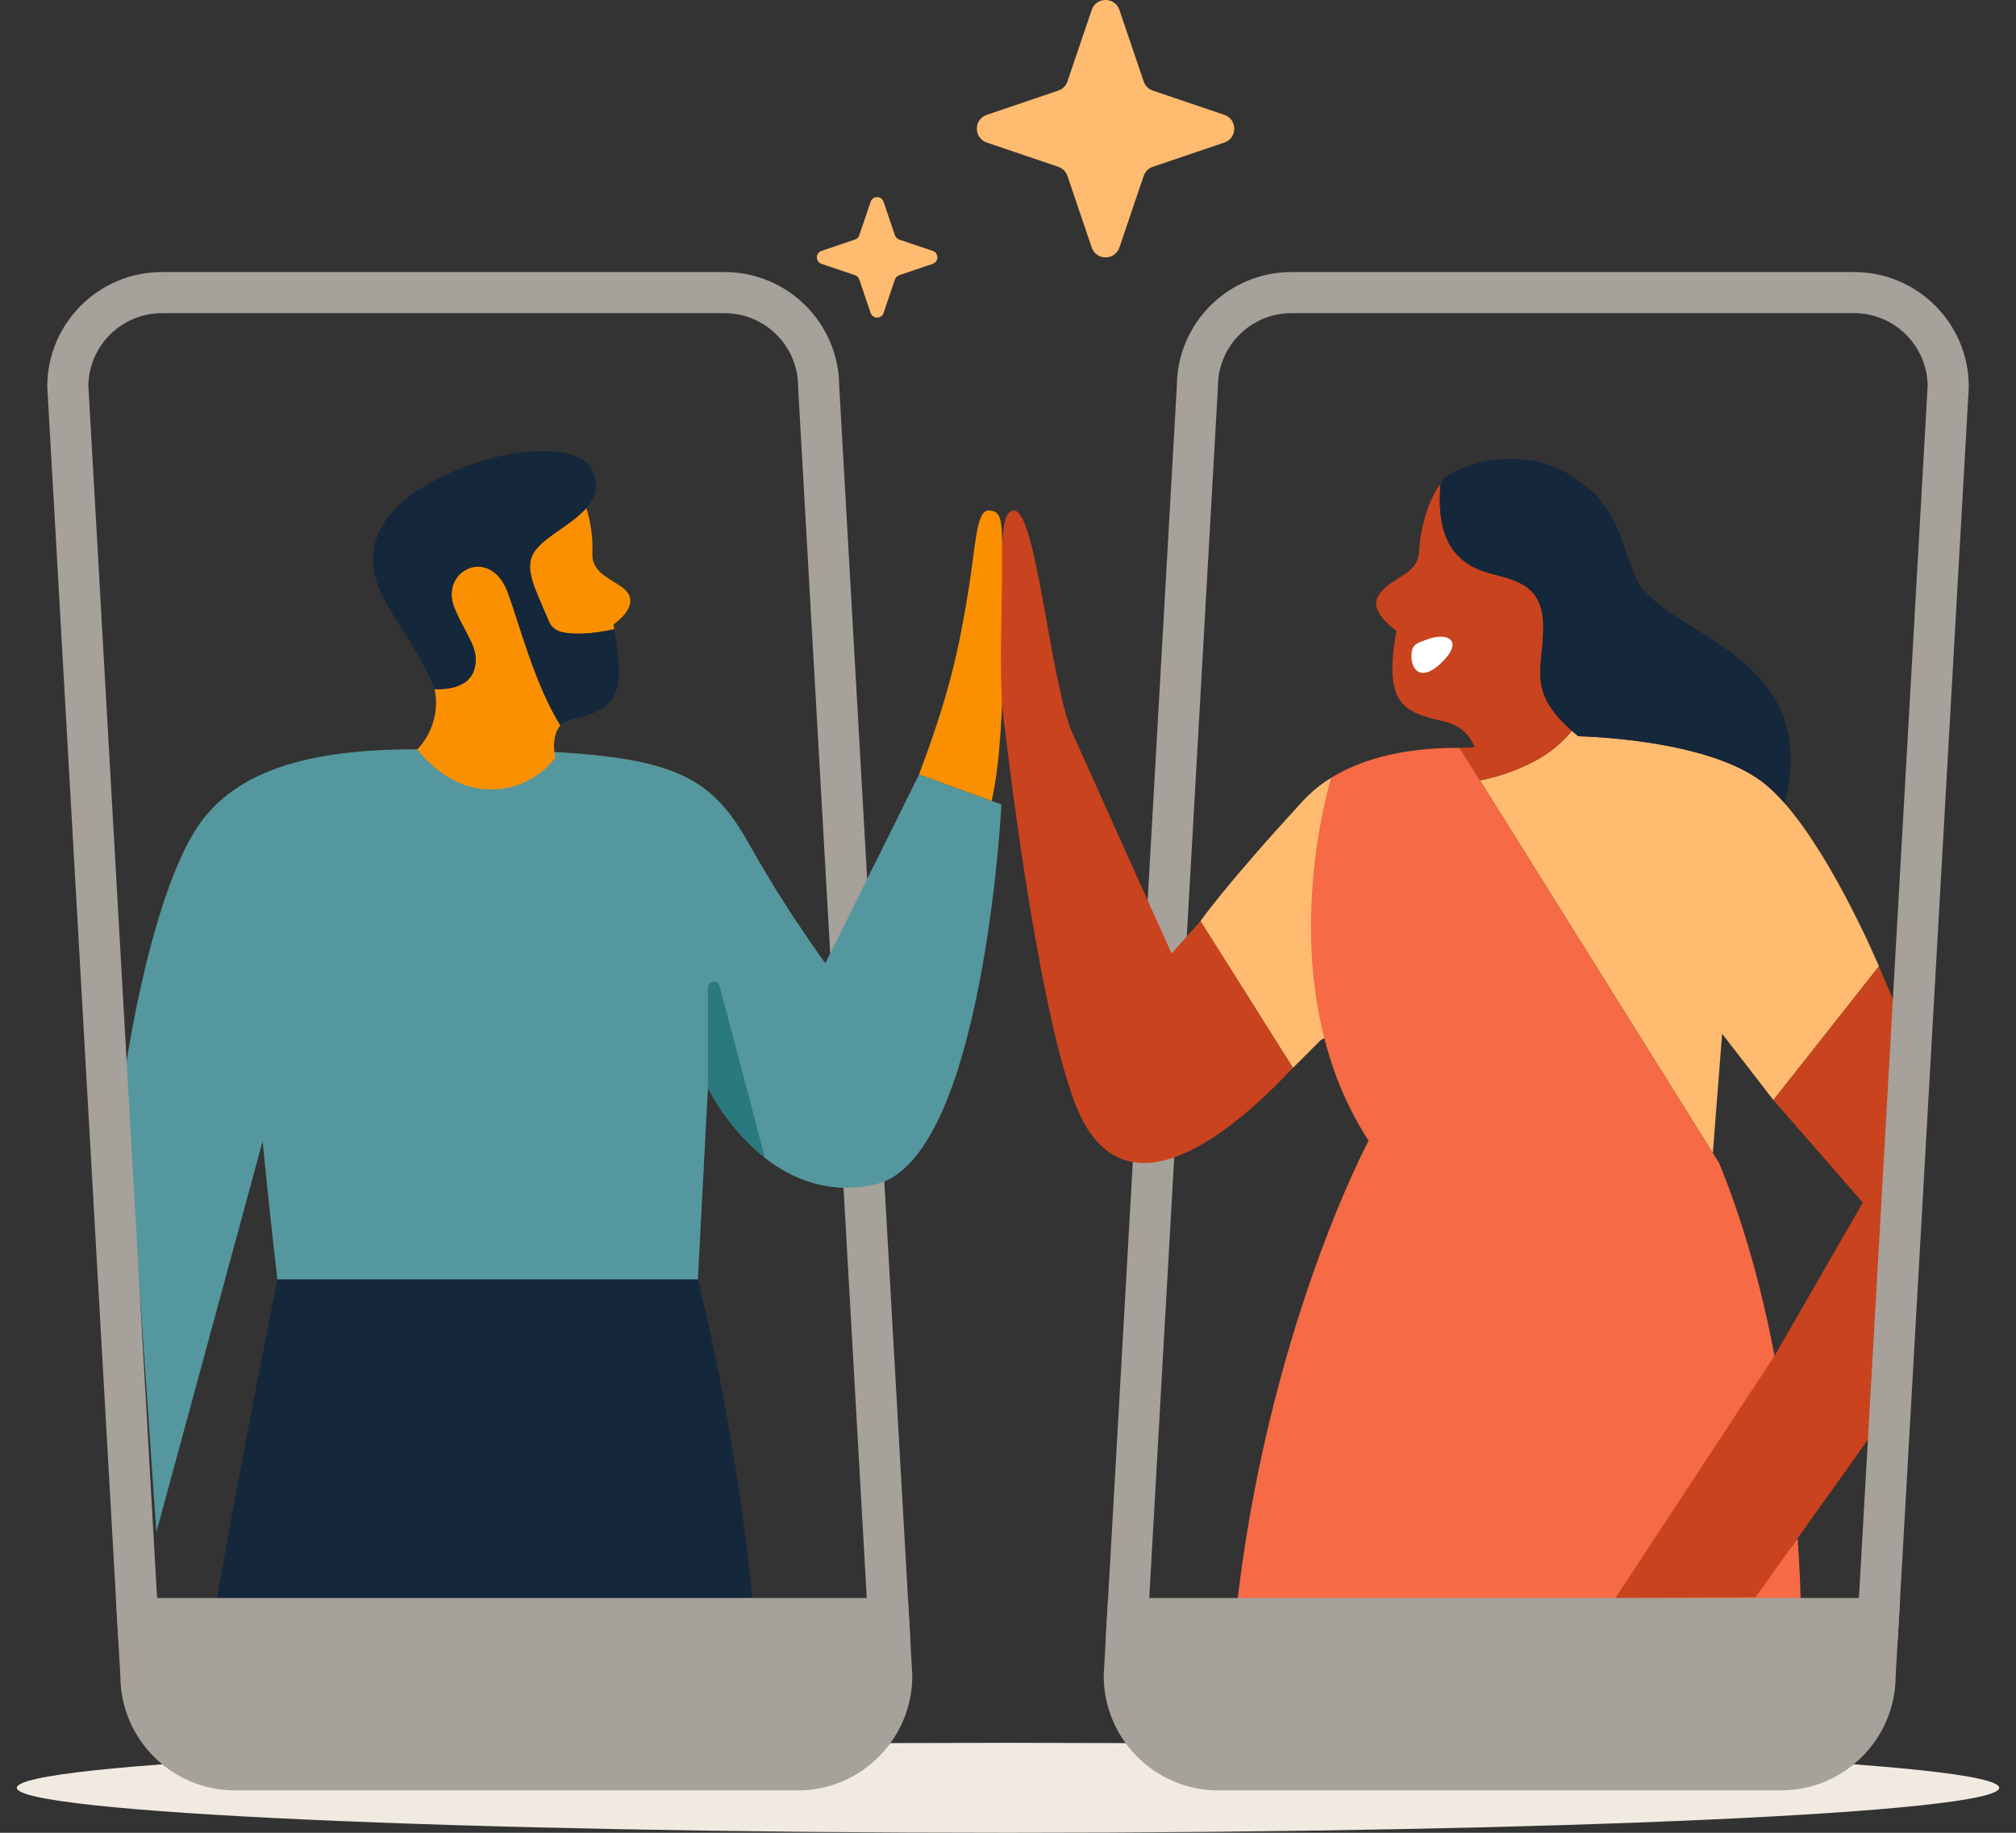 <svg xmlns="http://www.w3.org/2000/svg" width="110" height="100" viewBox="0 0 110 100" fill="none"><rect x="0" y="0" width="110" height="100" fill="#333333" stroke="none"/><path d="M55 100C84.869 100 109.083 98.901 109.083 97.546C109.083 96.19 84.869 95.091 55 95.091C25.131 95.091 0.917 96.19 0.917 97.546C0.917 98.901 25.131 100 55 100Z" fill="#F0EAE1"></path><path d="M54.643 43.897C54.643 43.897 53.656 63.311 47.734 64.627C45.236 65.183 43.227 64.333 41.739 63.169V63.166C39.743 61.605 38.681 59.469 38.631 59.367L38.628 59.363L38.079 69.813H15.136C14.849 67.371 14.56 64.606 14.329 62.269L8.532 83.597L6.803 58.602C6.803 58.602 8.026 49.71 10.567 45.446C12.813 41.674 17.68 40.882 22.779 40.882C35.941 40.882 38.369 41.602 40.837 45.989C43.015 49.861 45.035 52.57 45.035 52.57L50.148 42.253L54.645 43.899L54.643 43.897Z" fill="#55979E"></path><path d="M30.293 41.346C30.293 41.346 29.086 43.129 26.673 43.074C24.258 43.018 22.778 40.88 22.778 40.88C22.778 40.88 24.123 39.605 23.713 37.595C23.713 37.595 25.59 37.774 25.902 36.443C26.155 35.349 25.496 34.82 24.808 33.203C23.934 31.133 26.758 29.72 27.718 32.352C28.402 34.232 29.175 37.307 30.579 39.584C30.023 40.204 30.296 41.346 30.296 41.346H30.293Z" fill="#FA9000"></path><path d="M33.474 34.075C33.489 34.162 33.507 34.25 33.518 34.335C32.998 34.45 32.347 34.559 31.719 34.574C30.348 34.6 30.102 34.299 29.883 33.752C29.838 33.64 29.82 33.595 29.812 33.581C29.812 33.578 29.812 33.577 29.809 33.577V33.574C29.791 33.544 29.699 33.337 29.278 32.321C28.456 30.341 29.086 29.913 30.787 28.734C31.33 28.358 31.722 28.027 31.994 27.717C32.188 28.348 32.362 29.21 32.323 30.187C32.268 31.476 33.803 31.667 34.275 32.376C34.569 32.819 34.324 33.45 33.475 34.075H33.474Z" fill="#FA9000"></path><path d="M50.145 42.251C51.791 37.892 52.323 35.441 52.86 32.097C53.23 29.789 53.272 27.855 53.93 27.855C54.588 27.855 54.685 28.306 54.685 29.951C54.685 31.597 55.024 39.678 54.108 43.7L50.148 42.251H50.145Z" fill="#FA9000"></path><path d="M15.136 69.813C15.136 69.813 12.962 80.641 11.646 88.319H25.994L26.678 91.775L27.583 88.319H41.151C41.151 88.319 40.493 79.575 38.081 69.813" fill="#15273B"></path><path d="M97.508 43.889L97.272 43.809C97.277 43.795 97.28 43.782 97.281 43.769L97.529 43.8C97.526 43.83 97.519 43.86 97.508 43.889Z" fill="#15273B"></path><path d="M72.635 56.415L72.042 56.771L70.547 58.266L65.501 50.257C65.501 50.257 66.872 48.283 71.094 43.699C71.555 43.197 72.076 42.781 72.635 42.438C72.04 45.344 71.863 50.387 72.635 56.415Z" fill="#FFBB6F"></path><path d="M67.406 88.321C69.068 72.701 74.675 62.239 74.675 62.239C69.108 53.692 72.635 42.439 72.635 42.439C74.879 41.043 77.72 40.786 79.651 40.807L80.758 42.58L93.159 62.427L93.457 62.906L93.802 63.457C95.2 66.869 96.165 70.517 96.828 73.974L93.583 79.603L97.711 84.456L98.087 83.928C98.214 85.778 98.257 87.296 98.272 88.324H67.407L67.406 88.321Z" fill="#F66A45"></path><path d="M102.521 52.727L96.763 60.023L93.966 56.403L93.457 62.904L93.159 62.425L80.757 42.577C81.148 42.505 82.169 42.277 83.263 41.762C83.289 41.75 83.319 41.735 83.348 41.722C83.976 41.431 84.641 41.024 85.229 40.458C85.232 40.455 85.233 40.454 85.236 40.454C85.362 40.331 85.481 40.209 85.596 40.078C85.653 40.011 85.711 39.943 85.766 39.873C85.878 39.973 85.997 40.073 86.126 40.172C86.126 40.172 92.871 40.276 96.052 42.58C96.471 42.884 96.895 43.285 97.311 43.751V43.754C97.341 43.787 97.366 43.816 97.393 43.848C100.095 46.939 102.523 52.725 102.523 52.725L102.521 52.727Z" fill="#FFBB6F"></path><path d="M103.452 54.92L102.054 78.366L98.086 83.924L95.794 87.142L88.136 87.205L96.828 73.971L101.643 65.616L96.762 60.022L102.521 52.725L103.452 54.92Z" fill="#C9431E"></path><path d="M48.658 91.437C48.658 94.269 46.362 96.565 43.528 96.565H12.82C9.986 96.565 7.691 94.269 7.691 91.437L7.513 88.319H48.482L48.659 91.437H48.658Z" fill="#A6A19A"></path><path d="M43.527 97.687H12.819C9.383 97.687 6.586 94.902 6.568 91.472L6.325 87.199H49.54L49.778 91.439C49.778 94.885 46.974 97.689 43.527 97.689V97.687ZM8.7 89.441L8.812 91.438C8.812 93.646 10.609 95.444 12.82 95.444H43.529C45.729 95.444 47.521 93.662 47.538 91.467L47.423 89.441H8.701H8.7Z" fill="#A6A19A"></path><path d="M49.668 89.441H6.453L2.579 21.094C2.579 17.647 5.384 14.844 8.831 14.844H39.539C42.975 14.844 45.772 17.629 45.79 21.059L49.668 89.441ZM8.573 87.197H47.294L43.548 21.125V21.094C43.548 18.886 41.75 17.088 39.539 17.088H8.831C6.63 17.088 4.838 18.869 4.822 21.064L8.571 87.199L8.573 87.197Z" fill="#A6A19A"></path><path d="M47.68 47.227L45.034 52.57C45.034 52.57 44.417 51.743 43.5 50.353L41.736 63.168C43.225 64.334 45.235 65.182 47.731 64.627C49.8 64.167 51.267 61.498 52.3 58.22L47.679 47.226L47.68 47.227Z" fill="#55979E"></path><path d="M61.344 91.437C61.344 94.269 63.641 96.565 66.474 96.565H97.182C100.016 96.565 102.311 94.269 102.311 91.437L102.489 88.319H61.52L61.343 91.437H61.344Z" fill="#A6A19A"></path><path d="M97.182 97.687H66.474C63.026 97.687 60.223 94.884 60.223 91.438V91.373L60.461 87.197H103.677L103.433 91.47C103.415 94.9 100.618 97.686 97.182 97.686V97.687ZM62.467 91.467C62.483 93.662 64.275 95.443 66.475 95.443H97.183C99.393 95.443 101.192 93.647 101.192 91.438V91.373L101.304 89.44H62.583L62.468 91.466L62.467 91.467Z" fill="#A6A19A"></path><path d="M103.549 89.441H60.334L64.212 21.059C64.23 17.629 67.027 14.844 70.463 14.844H101.171C104.619 14.844 107.423 17.647 107.423 21.094V21.158L103.549 89.443V89.441ZM62.708 87.197H101.429L105.179 21.062C105.162 18.868 103.37 17.086 101.17 17.086H70.462C68.252 17.086 66.453 18.883 66.453 21.092V21.156L62.706 87.197H62.708Z" fill="#A6A19A"></path><path d="M70.547 58.266C65.611 63.503 60.758 65.862 58.618 60.103C56.48 54.342 54.835 39.782 54.835 39.782C54.466 37.643 54.67 33.82 54.67 31.599C54.67 29.377 54.67 27.855 55.328 27.855C56.522 27.855 57.262 36.782 58.454 39.866L63.925 52.025L65.501 50.257L70.547 58.266Z" fill="#C9431E"></path><path d="M85.765 39.875C85.71 39.945 85.653 40.012 85.595 40.079C85.48 40.212 85.361 40.333 85.235 40.455C85.232 40.455 85.231 40.458 85.228 40.459C84.655 40.998 83.991 41.411 83.347 41.723C83.32 41.735 83.29 41.75 83.261 41.764C82.168 42.28 81.147 42.507 80.756 42.578L79.649 40.806L80.474 40.761C80.177 40.128 79.746 39.575 78.72 39.345C76.521 38.854 75.484 38.356 76.195 34.429C75.124 33.601 74.929 33.018 75.193 32.545C75.817 31.427 77.389 31.466 77.437 30.035C77.462 29.319 77.753 27.5 78.599 26.416C78.489 27.888 78.481 30.227 80.791 31.12C82.066 31.614 84.151 31.532 84.206 34.053C84.258 36.468 83.236 37.631 85.766 39.873L85.765 39.875Z" fill="#C9431E"></path><path d="M78.593 36.215C77.511 37.226 76.938 36.524 77.02 35.639C77.068 35.111 77.406 35.075 77.796 34.915C78.952 34.444 79.965 34.933 78.594 36.213L78.593 36.215Z" fill="white"></path><path d="M97.405 43.784L97.308 43.754V43.751C96.892 43.285 96.468 42.884 96.049 42.58C92.868 40.276 86.123 40.172 86.123 40.172C85.996 40.072 85.877 39.972 85.763 39.873C83.233 37.629 84.255 36.469 84.203 34.053C84.147 31.53 82.063 31.612 80.787 31.12C78.479 30.228 78.487 27.89 78.596 26.416C78.937 25.471 82.788 24.209 85.475 25.799C88.162 27.39 88.25 28.958 89.177 31.353C90.493 34.748 99.452 35.351 97.402 43.784H97.405Z" fill="#15273B"></path><path d="M31.224 39.227C30.934 39.287 30.725 39.417 30.578 39.584C29.174 37.309 28.401 34.232 27.716 32.352C26.757 29.721 23.932 31.134 24.807 33.203C25.495 34.82 26.155 35.35 25.9 36.443C25.589 37.774 23.712 37.595 23.712 37.595C23.712 37.595 23.709 37.58 23.7 37.543C23.63 37.321 23.254 36.321 21.344 33.374C19.048 29.832 21.05 27.472 24.258 25.935C27.468 24.4 31.816 23.981 32.404 25.853C32.608 26.507 32.574 27.057 31.992 27.715C31.721 28.024 31.33 28.355 30.785 28.733C29.086 29.912 28.455 30.341 29.277 32.32C29.698 33.337 29.79 33.543 29.808 33.573V33.576C29.808 33.576 29.811 33.579 29.811 33.58C29.818 33.592 29.836 33.637 29.881 33.75C30.1 34.3 30.346 34.601 31.718 34.572C32.346 34.557 32.996 34.447 33.517 34.334C34.118 37.774 33.778 38.704 31.221 39.227H31.224Z" fill="#15273B"></path><path d="M41.738 63.166C39.742 61.605 38.679 59.469 38.63 59.368L38.627 59.363V53.886C38.627 53.506 39.167 53.435 39.264 53.803L41.738 63.166Z" fill="#2A797F"></path><path d="M61.079 0.542L62.402 4.443C62.481 4.679 62.666 4.862 62.902 4.943L66.803 6.266C67.525 6.511 67.525 7.533 66.803 7.778L62.902 9.101C62.666 9.18 62.483 9.365 62.402 9.601L61.079 13.502C60.834 14.225 59.812 14.225 59.567 13.502L58.244 9.601C58.165 9.365 57.98 9.182 57.744 9.101L53.843 7.778C53.12 7.533 53.12 6.511 53.843 6.266L57.744 4.943C57.98 4.864 58.163 4.679 58.244 4.443L59.567 0.542C59.812 -0.181 60.834 -0.181 61.079 0.542Z" fill="#FFBB6F"></path><path d="M48.211 11.009L48.83 12.835C48.868 12.946 48.954 13.032 49.065 13.07L50.891 13.689C51.23 13.804 51.23 14.281 50.891 14.396L49.065 15.015C48.954 15.053 48.868 15.139 48.83 15.25L48.211 17.076C48.096 17.414 47.619 17.414 47.504 17.076L46.885 15.25C46.848 15.139 46.761 15.053 46.651 15.015L44.825 14.396C44.486 14.281 44.486 13.804 44.825 13.689L46.651 13.07C46.761 13.032 46.848 12.946 46.885 12.835L47.504 11.009C47.619 10.671 48.096 10.671 48.211 11.009Z" fill="#FFBB6F"></path></svg>